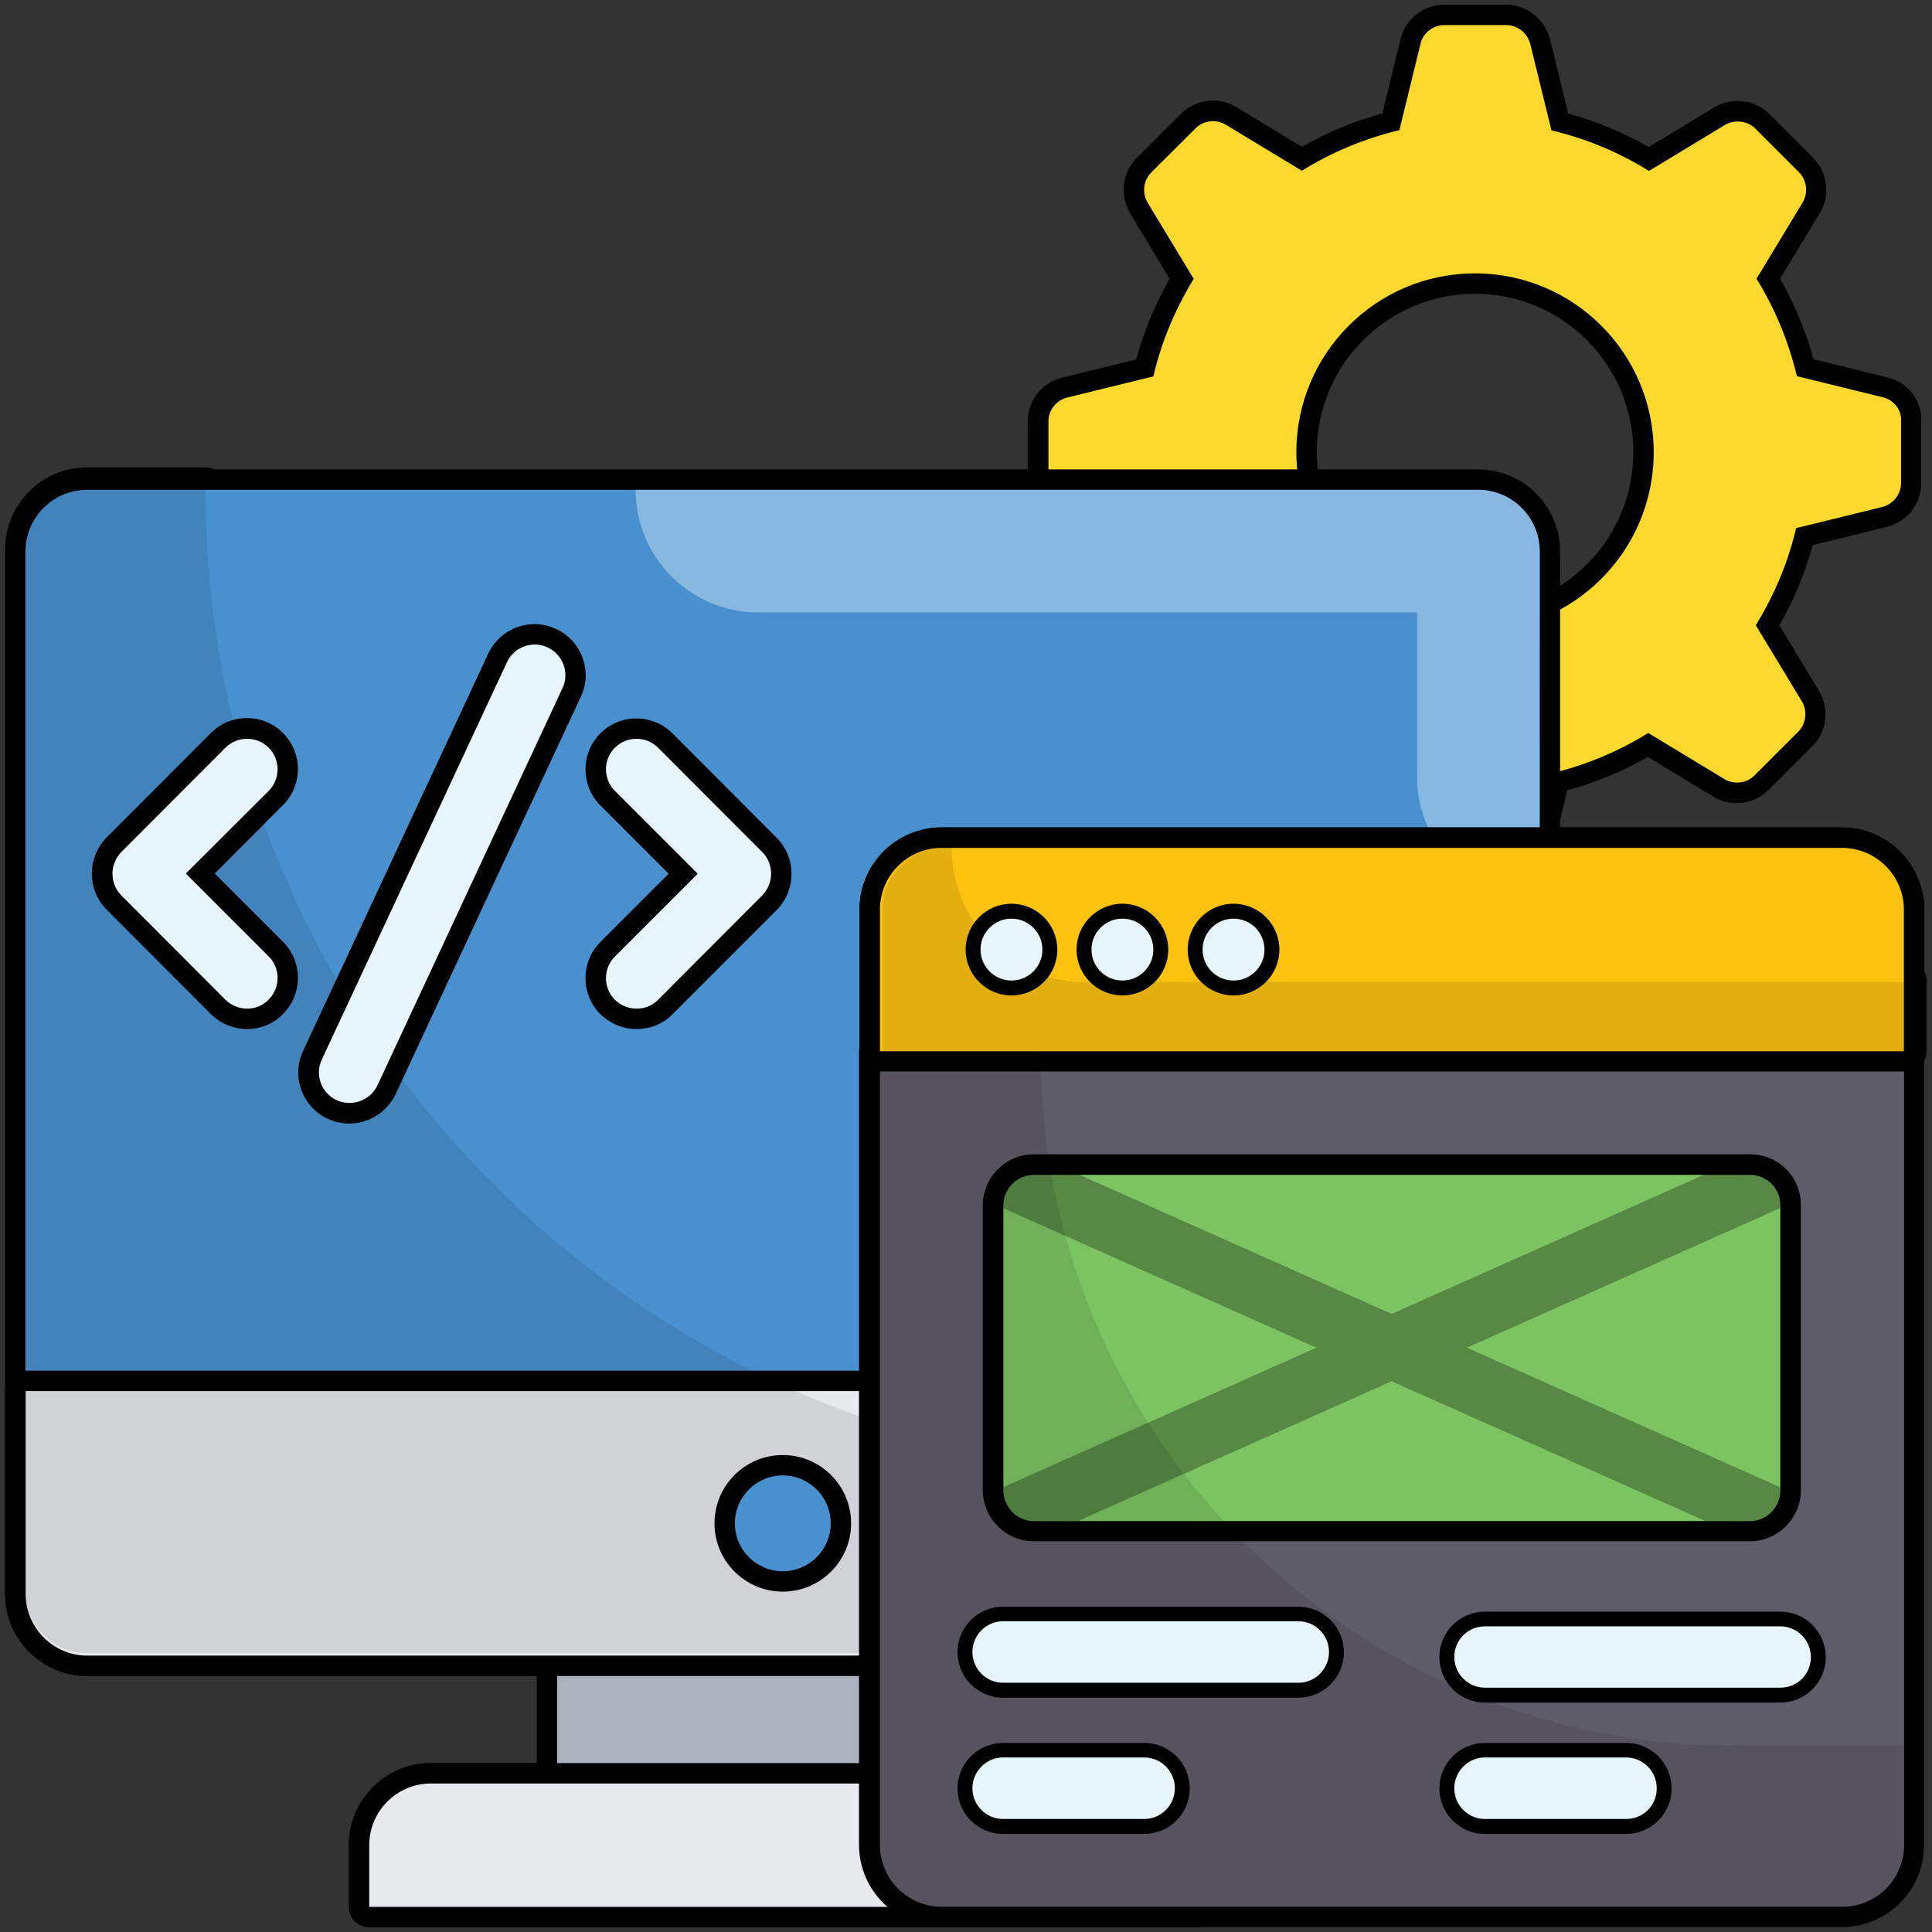 <?xml version="1.0" encoding="utf-8"?>
<!-- Generator: Adobe Illustrator 25.0.0, SVG Export Plug-In . SVG Version: 6.00 Build 0)  -->
<svg version="1.1" id="Layer_1" xmlns="http://www.w3.org/2000/svg" xmlns:xlink="http://www.w3.org/1999/xlink" x="0px" y="0px"
	 viewBox="0 0 1024 1024" style="enable-background:new 0 0 1024 1024;" xml:space="preserve">
<rect x="0" y="0" width="1024" height="1024" fill="#333333" stroke="none"/>
<style type="text/css">
	.st0{fill:#FDD92E;}
	.st1{fill:#4891CE;}
	.st2{opacity:0.35;fill:#FFFFFF;enable-background:new    ;}
	.st3{fill:#AAB2BD;}
	.st4{fill:#E7E9ED;}
	.st5{opacity:0.1;fill:#010101;enable-background:new    ;}
	.st6{fill:#E7F6FD;}
	.st7{fill:#5F5C69;}
	.st8{fill:#FCC210;}
	.st9{fill:#7CC362;}
	.st10{opacity:0.3;fill:#010101;enable-background:new    ;}
</style>
<g>
	<g>
		<path d="M765.3,476.4c-11,0-20.5-7.5-23.2-18.1l-9.7-39.4c-14.9-4.1-29.2-10-42.7-17.7l-34.7,21c-3.8,2.3-8.1,3.4-12.4,3.4
			c-6.4,0-12.4-2.5-16.9-7l-23.1-23.1c-7.7-7.8-9.2-19.8-3.6-29.3l21-34.8c-7.7-13.3-13.6-27.6-17.7-42.5l-39.3-9.6
			c-10.6-2.4-18.3-12.2-18.3-23.2v-32.7c0-11,7.4-20.5,18.1-23.2l39.4-9.7c4.1-14.9,10-29.2,17.7-42.7L599,113
			c-5.7-9.6-4.2-21.6,3.6-29.4L626,60.3c4.5-4.5,10.5-7,16.9-7c4.3,0,8.6,1.2,12.3,3.4L690,77.8c13.5-7.7,27.8-13.6,42.7-17.7
			l9.6-39.3c2.4-10.6,12.2-18.3,23.2-18.3h32.7c10.8,0,20.4,7.4,23.3,18.1c0,0.1,9.7,39.6,9.7,39.6c14.9,4.1,29.2,10,42.7,17.7
			l34.7-21c3.8-2.3,8.1-3.4,12.4-3.4c6.4,0,12.4,2.5,16.9,7L961,83.6c7.7,7.8,9.2,19.8,3.6,29.3l-21.1,34.8
			c7.7,13.5,13.6,27.8,17.7,42.7l39.4,9.7c11,2.7,18.3,12.6,17.7,23.6V256c0,11-7.4,20.5-18.1,23.2l-39.4,9.7
			c-4.1,14.8-10,29.1-17.7,42.5l21,34.8c5.7,9.6,4.2,21.6-3.6,29.4l-23.1,23.1c-4.5,4.5-10.5,7-16.9,7l0,0c-4.3,0-8.6-1.2-12.3-3.4
			l-34.8-21.1c-13.5,7.7-27.8,13.6-42.7,17.7l-9.6,39.3c-2.4,10.6-12.2,18.3-23.2,18.3h-32.6V476.4z M781.8,155.7
			c-46.3,0-83.9,37.7-83.9,84s37.6,84,83.9,84s83.9-37.7,83.9-84S828.1,155.7,781.8,155.7z"/>
		<path class="st0" d="M998.1,210.6l-45.7-11.2c-4.4-18.5-11.7-35.9-21.4-51.7l24.4-40.3c3.1-5.2,2.3-11.9-1.9-16.1l-23.1-23.1
			c-4.2-4.2-10.9-5-16.1-2L874,90.6c-15.8-9.8-33.1-17.1-51.7-21.5l-11.2-45.7c-1.6-6-6.8-10.1-12.8-10.1h-32.7
			c-6,0-11.4,4.1-12.7,9.9L741.7,69c-18.5,4.4-35.9,11.7-51.7,21.5l-40.3-24.4c-5.2-3.1-11.9-2.3-16.1,2l-23.4,23.3
			c-4.2,4.2-5,10.9-1.9,16.1l24.4,40.3c-9.7,15.8-17.1,33.2-21.4,51.7l-45.7,11.2c-5.8,1.5-9.9,6.7-9.9,12.7V256
			c0,6,4.1,11.4,9.9,12.7l45.7,11.2c4.4,18.5,11.7,35.9,21.4,51.5l-24.4,40.3c-3.1,5.2-2.3,11.9,1.9,16.1l23.1,23.1
			c4.2,4.2,10.9,5,16.1,2l40.3-24.4c15.8,9.8,33.1,17.1,51.7,21.5l11.2,45.7c1.5,5.9,6.7,9.9,12.7,9.9H798c6,0,11.4-4.1,12.7-9.9
			l11.2-45.7c18.5-4.4,35.9-11.7,51.7-21.5l40.3,24.4c5.2,3.1,11.9,2.3,16.1-2l23.1-23.1c4.2-4.2,5-10.9,1.9-16.1l-24.4-40.3
			c9.7-15.8,17.1-33.2,21.4-51.5l45.7-11.2c5.8-1.5,9.9-6.7,9.9-12.7v-32.7C1008,217.3,1003.9,212.1,998.1,210.6L998.1,210.6z
			 M781.8,334.5c-52.3,0-94.7-42.4-94.7-94.8s42.4-94.8,94.7-94.8s94.7,42.4,94.7,94.8S834.1,334.5,781.8,334.5L781.8,334.5z"/>
	</g>
	<g>
		<path d="M826.9,292.3c0-24-19.5-43.5-43.5-43.5H336.9H113.6c-1.5-0.7-3.1-1.1-4.8-1.1H46.2c-24,0-43.5,19.5-43.5,43.5v1.1v445
			v106.2v1.3c0,24,19.5,43.5,43.5,43.5h238.3v46.1h-56.1c-24,0-43.5,19.5-43.5,43.5v32.7c0,6,4.8,10.8,10.8,10.8h438.4
			c6,0,10.8-4.8,10.8-10.8v-32.7c0-24-19.5-43.5-43.5-43.5h-56.3v-46.1h238.3c24,0,43.5-19.5,43.5-43.5V737.3l0,0V476.8l0,0
			L826.9,292.3L826.9,292.3z"/>
		<g>
			<path class="st1" d="M816.1,292.3c0-18-14.6-32.7-32.7-32.7H46.2c-18,0-32.7,14.6-32.7,32.7v445H816L816.1,292.3z"/>
			<path class="st2" d="M783.4,259.6H336.9c0,35.9,29.1,65,65,65h349.2v87.2c0,35.9,29.1,65,65,65V292.3
				C816.1,274.2,801.5,259.6,783.4,259.6L783.4,259.6z"/>
			<path class="st3" d="M295.3,877.5h239v67.8h-239V877.5z"/>
			<path d="M46.2,888.3c-24,0-43.5-19.5-43.5-43.5V737.3c0-6,4.8-10.8,10.8-10.8H816c6,0,10.8,4.8,10.8,10.8v107.5
				c0,24-19.5,43.5-43.5,43.5H46.2z"/>
			<path class="st4" d="M13.6,737.3v107.5c0,18,14.6,32.7,32.7,32.7h737.2c18,0,32.7-14.6,32.7-32.7V737.3H13.6z"/>
			<path class="st5" d="M630.9,780.9c-288.4,0-522.1-234-522.1-522.4H46.2c-18,0-32.7,14.6-32.7,32.7v552.3
				c0,18,14.6,32.7,32.7,32.7h737.1c18,0,32.7-14.6,32.7-32.7v-62.6H630.9z"/>
			<path d="M195.7,1021.5c-6,0-10.8-4.8-10.8-10.8V978c0-24,19.5-43.5,43.5-43.5h373.1c24,0,43.5,19.5,43.5,43.5v32.7
				c0,6-4.8,10.8-10.8,10.8H195.7z"/>
			<path class="st4" d="M601.5,945.3H228.4c-18,0-32.7,14.6-32.7,32.7v32.7h438.4V978C634.1,959.9,619.5,945.3,601.5,945.3z"/>
			<path d="M131,545.4c-7,0-13.8-2.7-19-7.7c-0.1-0.1-0.1-0.1-0.2-0.2l-55.2-55.3c-5.1-5.1-7.9-11.9-7.9-19.2c0-7,2.7-13.8,7.7-19
				c0.1-0.1,0.1-0.1,0.2-0.2l55.2-55.3c5.1-5.1,11.9-7.9,19.1-7.9c7.2,0,14,2.8,19.1,7.9s7.9,11.9,7.9,19.1s-2.8,14-7.9,19.1
				L113.8,463l36.2,36.2c5.1,5.1,7.9,11.9,7.9,19.1c0,7.2-2.8,13.9-7.8,19C145.3,542.5,138.3,545.4,131,545.4z"/>
			<path d="M337.4,545.4c-7,0-13.8-2.7-19-7.7c-0.1-0.1-0.1-0.1-0.2-0.2c-10.5-10.5-10.5-27.7,0-38.2l36.2-36.2l-36.2-36.2
				c-10.5-10.5-10.5-27.7,0-38.2c5.1-5.1,11.9-7.9,19.1-7.9s14,2.8,19.1,7.9l55.2,55.3c5.1,5.1,7.9,11.9,7.9,19.2
				c0,7-2.7,13.8-7.7,19c-0.1,0.1-0.1,0.1-0.2,0.2l-55.2,55.2C351.6,542.6,344.8,545.4,337.4,545.4z"/>
			<path d="M185.2,595.5c-3.9,0-7.9-0.9-11.4-2.5c-6.6-3-11.6-8.5-14.1-15.4c-2.5-6.8-2.1-14.2,1-20.7l98.1-210.5
				c4.4-9.5,14-15.6,24.5-15.6c4,0,7.9,0.9,11.5,2.6c6.6,3,11.5,8.5,14,15.3s2.1,14.2-1,20.7c0,0-98.2,210.6-98.2,210.7
				C205.1,589.4,195.5,595.5,185.2,595.5z"/>
			<g>
				<g>
					<path class="st6" d="M131,534.6c-4.2,0-8.3-1.6-11.5-4.7l-55.2-55.3c-3.1-3.1-4.7-7.2-4.7-11.5c0-4.4,1.8-8.5,4.7-11.5
						l55.2-55.3c6.3-6.3,16.6-6.3,22.9,0c6.3,6.3,6.3,16.6,0,22.9L98.5,463l43.9,43.9c6.3,6.3,6.3,16.6,0,22.9
						C139.3,533.1,135.1,534.6,131,534.6L131,534.6z"/>
				</g>
				<g>
					<path class="st6" d="M337.4,534.6c-4.2,0-8.3-1.6-11.5-4.7c-6.3-6.3-6.3-16.6,0-22.9l43.9-43.9l-43.9-43.9
						c-6.3-6.3-6.3-16.6,0-22.9s16.6-6.3,22.9,0l55.2,55.3c3.1,3.1,4.7,7.2,4.7,11.5c0,4.4-1.8,8.5-4.7,11.5l-55.2,55.3
						C345.7,533.1,341.7,534.6,337.4,534.6L337.4,534.6z"/>
				</g>
				<g>
					<path class="st6" d="M185.2,584.6c-2.3,0-4.7-0.5-6.8-1.5c-8.1-3.7-11.7-13.5-7.8-21.6L268.7,351c3.7-8.1,13.5-11.7,21.6-7.8
						c8.1,3.7,11.7,13.5,7.8,21.6L200,575.4C197.2,581.1,191.3,584.6,185.2,584.6L185.2,584.6z"/>
				</g>
			</g>
			<path d="M414.9,843.6c-19.9,0-36.2-16.2-36.2-36.2s16.2-36.2,36.2-36.2c19.9,0,36.2,16.2,36.2,36.2
				C451.1,827.3,434.9,843.6,414.9,843.6z"/>
			<ellipse class="st1" cx="414.9" cy="807.4" rx="25.4" ry="25.4"/>
		</g>
	</g>
	<g>
		<path d="M1021.3,520.4c0-1.9-0.5-3.6-1.3-5.1V482c-0.2-23.9-19.8-43.4-43.6-43.4h-472h-4.1H499c-24,0-43.5,19.5-43.5,43.5v73.3
			c-0.1,0.6-0.2,1.2-0.2,1.8v420.6c0,12,4.9,22.9,12.8,30.8c7.9,7.9,18.8,12.8,30.8,12.8h477.4c24,0,43.5-19.5,43.5-43.5V562.3
			c0.8-1.5,1.3-3.3,1.3-5.1v-36.8H1021.3z"/>
		<g>
			<path class="st7" d="M466.4,557.3v420.6c0,18,14.6,32.7,32.7,32.7h477.4c18,0,32.7-14.6,32.7-32.7V557.3H466.4z"/>
			<path d="M466.4,568c-6,0-10.8-4.8-10.8-10.8V482c0-24,19.5-43.5,43.5-43.5h477.2c23.9,0,43.4,19.5,43.6,43.4v75.2
				c0,6-4.8,10.8-10.8,10.8H466.4V568z"/>
			<path class="st8" d="M976.3,449.4H499.1c-18,0-32.7,14.6-32.7,32.7v75.1h542.7V482C1009,464,994.3,449.4,976.3,449.4L976.3,449.4
				z"/>
			<path class="st5" d="M575.6,520.6c-39.3,0-71.2-31.9-71.2-71.2h-4.1c-18,0-32.7,14.6-32.7,32.7v75.1h542.7v-36.7H575.6V520.6z"/>
			<path d="M548,816.9c-14.9,0-27.1-12.2-27.1-27.1V638.9c0-14.9,12.1-27.1,27.1-27.1h379.4c15.2,0,27.1,11.9,27.1,27.1v150.9
				c0,14.9-12.1,27.1-27.1,27.1H548z"/>
			<path class="st9" d="M927.4,622.7H548c-8.9,0-16.2,7.3-16.2,16.3v150.9c0,8.9,7.3,16.3,16.2,16.3h379.4c8.9,0,16.2-7.3,16.2-16.3
				v-151C943.6,629.8,936.5,622.7,927.4,622.7z"/>
			<path class="st10" d="M943.6,789.8v-1.5l-166.1-74l166.1-74v-1.6c0-8.9-7.3-16.3-16.2-16.3h-23.7l-166.1,74l-166.1-74h-23.7
				c-8.9,0-16.2,7.3-16.2,16.3v1.6l166.1,74l-166.1,74v1.5c0,8.9,7.3,16.3,16.2,16.3h23.7l166.1-74l166.1,74h23.7
				C936.5,806.1,943.6,798.8,943.6,789.8z"/>
			<path d="M536.1,527.6c-13.4,0-24.3-10.9-24.3-24.3s10.9-24.3,24.3-24.3s24.3,10.9,24.3,24.3C560.4,516.7,549.5,527.6,536.1,527.6
				z"/>
			<path d="M594.9,527.6c-13.4,0-24.3-10.9-24.3-24.3s10.9-24.3,24.3-24.3s24.3,10.9,24.3,24.3C619.2,516.7,608.3,527.6,594.9,527.6
				z"/>
			<ellipse cx="653.8" cy="503.3" rx="24.3" ry="24.3"/>
			<g>
				<ellipse class="st6" cx="536.1" cy="503.3" rx="16.4" ry="16.4"/>
				<ellipse class="st6" cx="594.9" cy="503.3" rx="16.4" ry="16.4"/>
				<ellipse class="st6" cx="653.8" cy="503.3" rx="16.4" ry="16.4"/>
			</g>
			<path class="st5" d="M919.4,925.3c-203.1,0-367.9-164.9-367.9-368.1h-85.3v420.6c0,18,14.6,32.7,32.7,32.7h477.4
				c18,0,32.7-14.6,32.7-32.7v-52.7h-89.5L919.4,925.3z"/>
			<path d="M531.6,899.8c-13.3,0-24.1-10.8-24.1-24.1s10.8-24.1,24.1-24.1h156.6c13.3,0,24.1,10.8,24.1,24.1s-10.8,24.1-24.1,24.1
				H531.6z"/>
			<path d="M531.6,972c-13.3,0-24.1-10.8-24.1-24.1s10.8-24.1,24.1-24.1h74.9c13.3,0,24.1,10.8,24.1,24.1S619.8,972,606.5,972H531.6
				z"/>
			<path d="M787,902.4c-13.3,0-24.1-10.8-24.1-24.1s10.8-24.1,24.1-24.1h156.6c13.3,0,24.1,10.8,24.1,24.1s-10.8,24.1-24.1,24.1H787
				z"/>
			<path d="M787,972c-13.3,0-24.1-10.8-24.1-24.1s10.8-24.1,24.1-24.1h74.9c13.3,0,24.1,10.8,24.1,24.1S875.2,972,861.9,972H787z"/>
			<g>
				<g>
					<g>
						<path class="st6" d="M688.2,891.9H531.6c-8.9,0-16.2-7.3-16.2-16.3s7.3-16.3,16.2-16.3h156.6c8.9,0,16.2,7.3,16.2,16.3
							S697.1,891.9,688.2,891.9z"/>
					</g>
					<g>
						<path class="st6" d="M606.5,964.1h-74.9c-8.9,0-16.2-7.3-16.2-16.3c0-8.9,7.3-16.3,16.2-16.3h74.9c8.9,0,16.2,7.3,16.2,16.3
							S615.4,964.1,606.5,964.1z"/>
					</g>
				</g>
				<g>
					<g>
						<path class="st6" d="M943.6,894.5H787c-8.9,0-16.2-7.3-16.2-16.3S778.1,862,787,862h156.6c8.9,0,16.2,7.3,16.2,16.3
							S952.7,894.5,943.6,894.5z"/>
					</g>
					<g>
						<path class="st6" d="M861.9,964.1H787c-8.9,0-16.2-7.3-16.2-16.3c0-8.9,7.3-16.3,16.2-16.3h74.9c8.9,0,16.2,7.3,16.2,16.3
							C878.2,956.8,871,964.1,861.9,964.1z"/>
					</g>
				</g>
			</g>
		</g>
	</g>
</g>
</svg>
